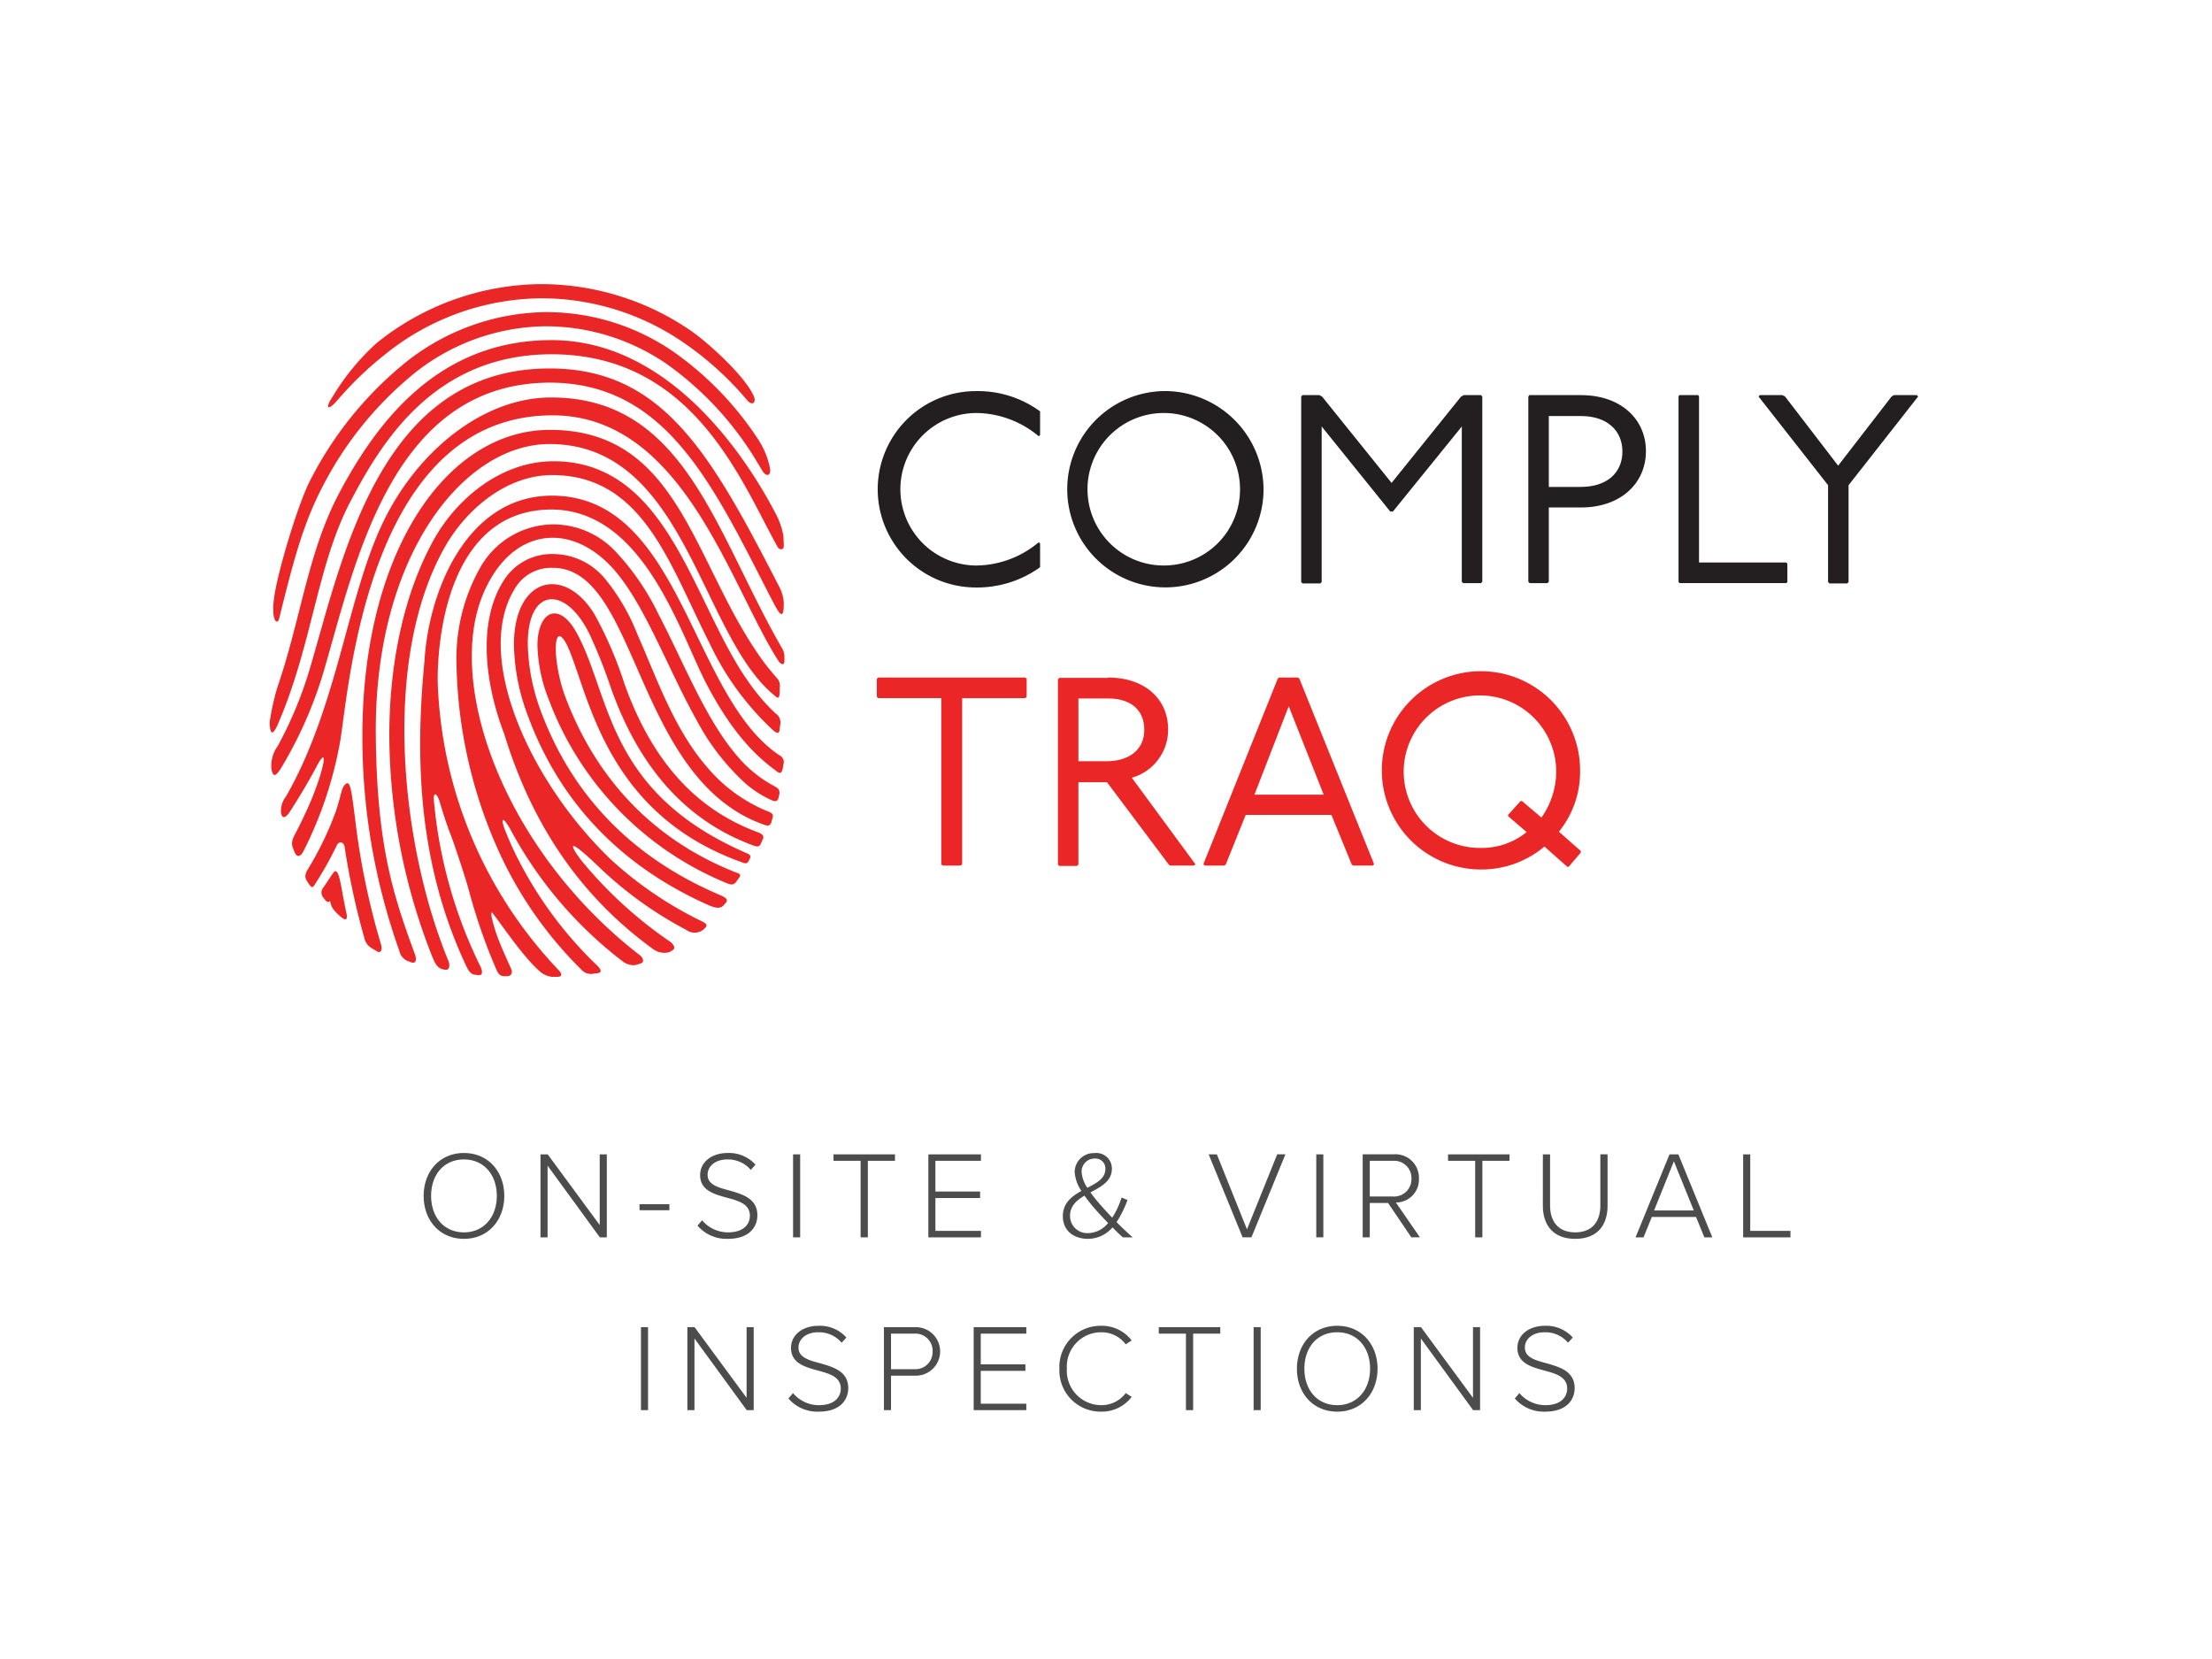 <svg xmlns="http://www.w3.org/2000/svg" width="320" height="240" viewBox="0 0 320 240">
  <defs>
    <clipPath id="a">
      <path fill="none" d="M0 0h241.982v100.209H0z" data-name="Rectangle 4629"/>
    </clipPath>
  </defs>
  <path fill="#fff" d="M0 0h320v240H0z"/>
  <g data-name="Group 8377">
    <g data-name="Group 7665">
      <g clip-path="url(#a)" data-name="Group 7664" transform="translate(39.009 41.101)">
        <path fill="#eb2627" d="M73.11 72.68a18.092 18.092 0 0 1-5.493-4.442c-4.569-5.32-7.729-13.521-11.375-20.5a36.339 36.339 0 0 0-6.222-9.079 12.439 12.439 0 0 0-8.944-3.9 12.229 12.229 0 0 0-10.694 6.394 26.686 26.686 0 0 0-3.354 13.618 68.691 68.691 0 0 0 6.319 27.725 57.359 57.359 0 0 0 11.713 16.64 1.849 1.849 0 0 0 1.7.635c.243-.049.486-.049.729-.1.778-.1.243-.781-.243-1.22a57.211 57.211 0 0 1-12.052-16.79c-.389-.83-.729-1.66-1.069-2.489-.826-2.05-.389-2.245.729-.244a59.247 59.247 0 0 0 16.138 18.987 2.572 2.572 0 0 0 1.993.586c.243-.1.486-.146.729-.244.486-.146.34-.781-.1-1.123C33.978 82 25.326 57.89 30.916 44.76c4.229-10.006 13.562-10.641 19.882-2.245 4.035 5.32 7.049 13.57 10.986 20.6a33.881 33.881 0 0 0 7 9.079 15.538 15.538 0 0 0 3.889 2.489c.486.2.826.2.972-.488.049-.146.049-.293.1-.439.045-.637-.149-.783-.635-1.076ZM60.568 6.492A38.341 38.341 0 0 0 39.277 0h-.1A38.357 38.357 0 0 0 15.46 8.542 34.03 34.03 0 0 0 9.041 16.4c-1.069 1.611-.583 1.952.729.439a49.654 49.654 0 0 1 6.951-6.687 36.413 36.413 0 0 1 22.507-8.1h.1A36.31 36.31 0 0 1 59.499 8.2a46.144 46.144 0 0 1 9.576 8.591c.632.781 1.312.488 1.021-.439-1.069-2.782-6.708-8.005-9.528-9.86" data-name="Path 25884"/>
        <path fill="#eb2627" d="M70.728 22.551a46.716 46.716 0 0 0-12.2-12.691 32.441 32.441 0 0 0-18.521-5.809h-.1a33.116 33.116 0 0 0-20.708 7.663A52.679 52.679 0 0 0 5.834 28.457c-1.7 3.27-4.715 13.228-5.2 16.986-.437 3.368.486 3.9.729 2.977s.437-1.806.681-2.733c1.411-5.516 2.817-11.036 5.54-16.254a51.323 51.323 0 0 1 12.833-16.108A30.9 30.9 0 0 1 39.91 6.101h.1a30.941 30.941 0 0 1 17.445 5.467A46.853 46.853 0 0 1 70.68 26.016c.194.293.34.586.535.879.583 1.074 1.361.879 1.167-.244a11.667 11.667 0 0 0-1.654-4.1Z" data-name="Path 25885"/>
        <path fill="#eb2627" d="M40.784 8.103c-16.333 0-25.229 11.715-30.819 22.307-4.472 8.542-5.493 18.207-8.847 27.92A34.728 34.728 0 0 0 0 63.403c.049 1.562.34 2.1 1.118.439 5.1-11.715 5.687-23.137 10.6-32.459 4.375-8.3 12.007-21.233 29.069-21.233 20.562 0 27.465 18.5 32.666 27.822.34.586.972.488.924-.146 0-.488-.049-.927-.049-1.367a10.89 10.89 0 0 0-1.028-3.072C69.8 26.603 58.673 8.103 40.784 8.103Z" data-name="Path 25886"/>
        <path fill="#eb2627" d="M73.742 43.833c-9.917-19.33-16.868-31.63-33.25-31.63-24.597 0-29.944 27.53-34.711 43.54a57.209 57.209 0 0 1-4.615 11.08 5 5 0 0 0-.924 3.173c.243 1.66.778.976 1.361.1a60.279 60.279 0 0 0 6.126-13.768c4.618-15.57 9.722-42.025 32.812-42.075 16.576.049 23.333 14.253 31.694 30.6 1.312 2.538 2.139 4.3 2.139 1.318a5.335 5.335 0 0 0-.632-2.338Z" data-name="Path 25887"/>
        <path fill="#eb2627" d="M74.034 52.521c-9.625-16.742-14-36.12-33.3-36.12-10.062 0-19.493 8.005-24.305 18.011-5.2 10.738-6.562 26.6-14.048 39.684a3.437 3.437 0 0 0-.729 2.489c.194.683.583.83 1.361-.39 1.459-2.294 2.772-4.494 3.793-6.443 1.75-3.319 1.118.293-.826 4.979a69.9 69.9 0 0 1-2.042 4.344c-.583 1.074-.924 1.708-.535 2.587.049.146.146.342.194.488.389.927.924.635 1.312-.146a57.182 57.182 0 0 0 5.25-15.62c1.264-6.882 3.694-47.4 30.77-47.4 18.909 0 25.666 24.7 32.715 35.583.243.342.778.732.826 0v-.586a2.481 2.481 0 0 0-.436-1.46Z" data-name="Path 25888"/>
        <path fill="#eb2627" d="M73.402 57.011a32.949 32.949 0 0 1-3.111-4.051C61.055 39.146 58.77 21.086 40.54 21.086c-14.972 0-27.125 17.67-27.125 44.272a91.935 91.935 0 0 0 5.347 31.093 2.045 2.045 0 0 0 1.458 1.562c.1.049.146.049.243.1.826.293.778-.586.535-1.22-3.111-8.444-5.493-15.668-5.639-31.532-.29-25.875 12.592-42.225 25.134-42.225 19.687 0 21.729 27.481 32.472 36.316.681.635.778.439.826-.488v-.586a1.6 1.6 0 0 0-.389-1.367M11.132 72.24c-.778.39-.729 1.66-1.6 4.149a46.479 46.479 0 0 1-3.937 8.151c-.486.781-.583 1.22-.146 1.9s.681 1.025.972.586a51.388 51.388 0 0 0 3.306-5.857c.292-.635 1.021-.488 1.118.244a107.433 107.433 0 0 0 2.868 13.228 2.214 2.214 0 0 0 1.118 1.464c.194.146.437.244.632.39.632.39.875-.146.632-1.025a106.669 106.669 0 0 1-3.743-18.207c-.442-3.363-.637-5.365-1.22-5.023Z" data-name="Path 25889"/>
        <path fill="#eb2627" d="M11.083 90.887c-.778-3.563-.924-5.955-1.6-5.955-.194 0-.729.927-1.7 2.343a1.117 1.117 0 0 0-.1 1.367c.34.439.681.976.972.635.049-.049.1 0 .146.2a2.454 2.454 0 0 0 .632 1.22 7.879 7.879 0 0 0 .924.879c.678.58.969.384.726-.689Zm62.075-28.8a28.9 28.9 0 0 1-3.743-4.344c-8.214-11.417-11.569-32.166-28.432-32.117-7.583.049-14 5.467-17.305 11.471-4.083 7.419-6.368 17.279-6.368 28.262a87.736 87.736 0 0 0 6.266 32.067c.292.683.632 1.513 1.507 1.708.1 0 .194.049.292.049.681.146.729-.732.486-1.269-6.854-16.6-9.771-43.491-.535-59.843 3.111-5.514 8.944-10.445 15.557-10.445h.049c13.173.049 16.965 13.081 22.7 24.308a40.87 40.87 0 0 0 9.236 12.642c.583.488.875.488.924-.244 0-.146.049-.342.049-.488a1.572 1.572 0 0 0-.682-1.756Z" data-name="Path 25890"/>
        <path fill="#eb2627" d="M73.79 68.19c-12.93-8.591-14.194-37.585-32.958-37.585-12.25 0-17.791 13.716-18.423 23.771-.292 3.124-.632 7.273-.632 12.154 0 9.03 1.167 20.452 6.66 32.118.243.488.583 1.22 1.312 1.269.194 0 .34.049.535.049.632.049.437-.781.243-1.171a68.251 68.251 0 0 1-6.757-23.966c-.146-1.416.389-1.318.826.049.486 1.66 1.021 3.319 1.653 4.93.437 1.123 2.139 6.248 2.576 7.907a81.468 81.468 0 0 0 3.986 11.471c.194.391.389.927 1.118.927h.535c.292 0 .778-.342.486-1.025-.632-1.416-1.264-2.782-1.8-4.149-.486-1.171-1.6-4.881-.826-3.856 2.09 2.782 4.424 6.248 6.708 8.3a3.182 3.182 0 0 0 1.847.83h.778c1.021-.049.292-.83.049-1.074a63.452 63.452 0 0 1-17.4-41.782c0-8.542 2.625-24.747 16.479-24.747 13.271.049 18.472 17.621 22.361 25.138 2.479 4.735 5.542 9.323 9.965 12.544.438.342.924.83 1.118-.244.049-.2.049-.39.1-.586a1.06 1.06 0 0 0-.539-1.272Z" data-name="Path 25891"/>
        <path fill="#eb2627" d="M71.992 76.243a22.508 22.508 0 0 1-8.653-6.3c-4.861-5.564-7.389-13.081-10.16-19.329a29.758 29.758 0 0 0-4.715-8.054 9.783 9.783 0 0 0-7.437-3.511 8.21 8.21 0 0 0-7.243 3.954c-3.646 5.857-2.722 14.546.146 22.063 3.306 10.738 9.285 22.209 21.486 31.093a2.747 2.747 0 0 0 2.382.488c.146-.1.292-.146.437-.244.632-.342.1-.976-.292-1.269a61.155 61.155 0 0 1-12.736-11.618c-1.167-1.464-3.257-4.686 2.771 1.123a55.465 55.465 0 0 0 12.3 8.786 2.009 2.009 0 0 0 2.674-.244c.681-.586-.292-.927-.583-1.074a54.792 54.792 0 0 1-13.076-8.932C37.625 71.949 29.407 53.79 35.486 44.028a6.075 6.075 0 0 1 5.493-2.979c12.3 0 11.764 30.214 30.236 37.048.729.293 1.167.39 1.361-.244.049-.2.1-.342.146-.537.243-.586-.049-.83-.729-1.074" data-name="Path 25892"/>
        <path fill="#eb2627" d="M70.68 79.318c-8.361-3.075-15.069-9.518-19.347-21.477a56.941 56.941 0 0 0-4.326-10.055c-4.327-7.127-11.667-5.467-11.667 4.388a30.2 30.2 0 0 0 1.9 9.957c5.444 15.034 16.09 23.234 26.4 27.774.729.293 1.556.537 2.042-.049.1-.146.243-.244.34-.391.34-.439-.1-.732-.729-1.025-10.208-4.3-20.805-12.2-26.2-27.041a29.332 29.332 0 0 1-1.75-9.274c-.049-8.3 5.493-8.591 8.944-1.464a76.118 76.118 0 0 1 3.101 7.813C53.812 70.921 61.054 77.95 69.999 81.22c.437.146.826.293 1.069-.293.1-.2.146-.342.243-.537.244-.486.098-.779-.631-1.072Z" data-name="Path 25893"/>
        <path fill="#eb2627" d="M44.478 50.568c-2.576-4.832-5.736-3.27-5.736 1.708a22.531 22.531 0 0 0 1.653 7.859 46.149 46.149 0 0 0 25.666 26.5c.632.244 1.021.39 1.458-.2a5.115 5.115 0 0 1 .389-.537c.243-.39.292-.537-.437-.781-10.208-4-19.639-11.861-24.743-25.528-1.847-5.028-1.8-11.422.292-7.37 3.111 6.638 5.3 24.406 25.472 31.483.389.146.583.146.826-.293l.146-.293c.194-.391.049-.586-.437-.781-20.271-8.777-19.639-22.688-24.549-31.767Z" data-name="Path 25894"/>
        <path fill="#eb2627" d="m109.318 56.914.194.2v2.587l-.194.2h-9.139v24.015l-.194.2H97.36l-.194-.2V59.891h-9.139l-.194-.2v-2.577l.194-.2Z" data-name="Path 25895"/>
        <path fill="#eb2627" d="M124.727 71.414a7.229 7.229 0 0 0 5.25-6.98c0-4.442-3.4-7.517-8.7-7.517v.049h-7.048l-.194.2v26.8l.194.2h2.576l.194-.2v-11.91h4.134l8.9 11.861.194.2h3.5l.194-.2Zm-3.646-2.392h-4.083v-9.079h4.278c3.354 0 5.25 1.708 5.25 4.539 0 2.977-2.333 4.539-5.444 4.539" data-name="Path 25896"/>
        <path fill="#eb2627" d="m148.981 57.114-.194-.2h-2.771l-.194.2-10.743 26.8.194.2h2.868l.194-.2 2.868-7.126h12.4l2.917 7.126.194.2h2.867l.194-.2Zm-6.514 16.742 4.958-12.789 5.056 12.789Z" data-name="Path 25897"/>
        <path fill="#eb2627" d="M186.511 79.22a13.738 13.738 0 0 0 3.062-8.737 14.341 14.341 0 1 0-14.34 14.2 14.136 14.136 0 0 0 9.187-3.319l3.306 2.929h.194l1.75-2.05v-.244Zm-2.528-2.05-2.819-2.392h-.194l-1.8 2v.2l2.674 2.294a10.263 10.263 0 0 1-6.611 2.294 11.032 11.032 0 1 1 10.889-11.031 11.613 11.613 0 0 1-2.139 6.638" data-name="Path 25898"/>
        <path fill="#231f20" d="M111.262 22.014a14.241 14.241 0 0 0-9.09-3.368 11.032 11.032 0 0 0 0 22.063 14.241 14.241 0 0 0 9.09-3.368l.194.2v3.417a15.6 15.6 0 0 1-9.285 2.929 14.204 14.204 0 1 1 0-28.408 15.275 15.275 0 0 1 9.285 2.929v3.417Z" data-name="Path 25899"/>
        <path fill="#231f20" d="M129.442 15.473a14.2 14.2 0 1 0 14.34 14.2 14.293 14.293 0 0 0-14.34-14.2m.049 25.235a11.032 11.032 0 1 1 10.888-11.035 10.987 10.987 0 0 1-10.889 11.031" data-name="Path 25900"/>
        <path fill="#231f20" d="m151.852 16.059.389.2 10.062 12.5 10.062-12.5.389-.2h2.479l.194.2v26.8l-.194.2h-2.576l-.194-.2V20.598l-9.965 12.3h-.389l-9.917-12.3v22.5l-.194.2h-2.576l-.194-.2V16.259l.194-.2Z" data-name="Path 25901"/>
        <path fill="#231f20" d="M189.719 16.059h-7.486l-.146.2v26.8l.194.2h2.576l.194-.2V32.313h4.667c5.687 0 9.382-3.466 9.382-8.151 0-4.637-3.646-8.1-9.382-8.1m0 13.277h-4.667V19.085h4.667c3.694 0 5.979 2.05 5.979 5.125 0 3.124-2.285 5.125-5.979 5.125" data-name="Path 25902"/>
        <path fill="#231f20" d="m206.635 16.059.146.146v24.064h12.635l.146.2v2.636l-.146.146h-15.454l-.146-.146v-26.9l.146-.146Z" data-name="Path 25903"/>
        <path fill="#231f20" d="m218.837 16.059.389.2 7.68 10.006 7.73-10.006.34-.2h3.31l.194.2-10.066 12.833V43.1l-.194.2h-2.576l-.194-.2V29.092l-10.064-12.833.194-.2Z" data-name="Path 25904"/>
      </g>
    </g>
    <path fill="#4c4c4c" d="M61.288 173.006c0 3.51 2.3 6.21 5.832 6.21 3.51 0 5.832-2.7 5.832-6.21S70.63 166.8 67.12 166.8c-3.528 0-5.832 2.7-5.832 6.206Zm10.584 0c0 3.024-1.872 5.274-4.752 5.274-2.916 0-4.752-2.25-4.752-5.274 0-3.06 1.836-5.274 4.752-5.274 2.88 0 4.752 2.214 4.752 5.274ZM87.784 179v-12.006h-1.026v10.224l-7.524-10.224H78.19V179h1.026v-10.368L86.776 179Zm9.054-3.924v-.864h-4.32v.864Zm4.068 2.232a5.522 5.522 0 0 0 4.394 1.908c3.24 0 4.266-1.854 4.266-3.4 0-2.43-2.124-3.042-4.068-3.6-1.638-.432-3.132-.846-3.132-2.268 0-1.3 1.206-2.214 2.808-2.214a4.3 4.3 0 0 1 3.436 1.51l.684-.756a5.157 5.157 0 0 0-4.068-1.688c-2.178 0-3.942 1.242-3.942 3.2 0 2.214 2.016 2.754 3.906 3.276 1.692.45 3.294.918 3.294 2.61 0 1.026-.7 2.394-3.168 2.394a4.893 4.893 0 0 1-3.744-1.746Zm14.85 1.692v-12.006h-1.026V179Zm9.792 0v-11.07h3.924v-.936h-8.892v.936h3.92V179Zm16.362 0v-.936h-6.588v-4.752h6.462v-.936h-6.462v-4.446h6.588v-.936h-7.61V179Zm19.62-2.2a15.979 15.979 0 0 0 1.584-3.2l-.864-.36a11.6 11.6 0 0 1-1.35 2.916 53.93 53.93 0 0 1-1.62-1.764 22.126 22.126 0 0 1-1.53-1.89c1.53-.828 3.1-1.62 3.1-3.42a2.244 2.244 0 0 0-2.538-2.268 2.748 2.748 0 0 0-2.844 2.736 5.551 5.551 0 0 0 .972 2.736c-1.386.774-2.682 1.746-2.682 3.654 0 2.16 1.638 3.276 3.636 3.276a4.663 4.663 0 0 0 3.546-1.656c.54.558 1.08 1.08 1.494 1.44h1.422a53.326 53.326 0 0 1-2.326-2.2Zm-5.058-7.236a1.881 1.881 0 0 1 1.872-1.962 1.44 1.44 0 0 1 1.566 1.512c0 1.35-1.242 2.016-2.61 2.718a4.738 4.738 0 0 1-.828-2.264Zm.99 8.82a2.479 2.479 0 0 1-2.664-2.5c0-1.422.954-2.232 2.088-2.916a23.624 23.624 0 0 0 1.62 2.032c.36.432 1.062 1.17 1.8 1.926a3.821 3.821 0 0 1-2.844 1.462Zm23.58.612 4.914-12.006h-1.188l-4.374 10.854-4.356-10.85h-1.188L179.764 179Zm10.4 0v-12.002h-1.022V179Zm13.968 0-3.474-5.04a3.308 3.308 0 0 0 3.334-3.456 3.4 3.4 0 0 0-3.654-3.51h-4.482V179h1.026v-4.968h2.646l3.366 4.968Zm-1.22-8.496a2.514 2.514 0 0 1-2.664 2.592h-3.366v-5.162h3.366a2.5 2.5 0 0 1 2.664 2.57Zm10.26 8.5v-11.07h3.924v-.936h-8.892v.936h3.924V179Zm8.748-4.608c0 2.952 1.6 4.824 4.68 4.824 3.1 0 4.68-1.854 4.68-4.824v-7.4h-1.044v7.38c0 2.43-1.26 3.906-3.636 3.906-2.358 0-3.636-1.476-3.636-3.906v-7.378H223.2ZM247.714 179l-4.914-12.006h-1.278L236.608 179h1.152l1.206-2.952h6.39l1.206 2.952Zm-2.682-3.888h-5.742l2.862-7.112ZM259.018 179v-.936H253.2v-11.07h-1.026V179ZM93.751 204v-12.006h-1.026V204Zm15.282 0v-12.006h-1.026v10.224l-7.524-10.224h-1.044V204h1.026v-10.368l7.56 10.368Zm5.022-1.692a5.522 5.522 0 0 0 4.392 1.908c3.24 0 4.266-1.854 4.266-3.4 0-2.43-2.124-3.042-4.068-3.6-1.638-.432-3.132-.846-3.132-2.268 0-1.3 1.206-2.214 2.808-2.214a4.3 4.3 0 0 1 3.438 1.512l.684-.756a5.157 5.157 0 0 0-4.068-1.69c-2.178 0-3.942 1.242-3.942 3.2 0 2.214 2.016 2.754 3.906 3.276 1.692.45 3.294.918 3.294 2.61 0 1.026-.7 2.394-3.168 2.394a4.893 4.893 0 0 1-3.744-1.746ZM128.9 204v-4.986h3.474a3.512 3.512 0 1 0 0-7.02h-4.5V204Zm6.012-8.5a2.486 2.486 0 0 1-2.646 2.574H128.9v-5.144h3.366a2.486 2.486 0 0 1 2.651 2.57Zm13.559 8.5v-.936h-6.588v-4.752h6.462v-.936h-6.462v-4.446h6.588v-.936h-7.614V204Zm10.836.216a5.4 5.4 0 0 0 4.41-2.142l-.864-.54a4.381 4.381 0 0 1-3.546 1.746 4.988 4.988 0 0 1-4.968-5.274 4.967 4.967 0 0 1 4.968-5.274 4.381 4.381 0 0 1 3.546 1.746l.864-.558a5.436 5.436 0 0 0-4.41-2.124 5.956 5.956 0 0 0-6.048 6.21 5.956 5.956 0 0 0 6.048 6.21Zm13.3-.216v-11.07h3.924v-.936h-8.892v.936h3.924V204Zm9.774 0v-12.006h-1.026V204Zm5.238-5.994c0 3.51 2.3 6.21 5.832 6.21 3.51 0 5.832-2.7 5.832-6.21s-2.322-6.21-5.832-6.21c-3.526.004-5.83 2.704-5.83 6.21Zm10.584 0c0 3.024-1.872 5.274-4.752 5.274-2.916 0-4.752-2.25-4.752-5.274 0-3.06 1.836-5.274 4.752-5.274 2.882 0 4.754 2.214 4.754 5.274ZM214.117 204v-12.006h-1.026v10.224l-7.524-10.224h-1.044V204h1.026v-10.368l7.56 10.368Zm5.022-1.692a5.522 5.522 0 0 0 4.392 1.908c3.24 0 4.266-1.854 4.266-3.4 0-2.43-2.124-3.042-4.068-3.6-1.638-.432-3.132-.846-3.132-2.268 0-1.3 1.206-2.214 2.808-2.214a4.3 4.3 0 0 1 3.438 1.512l.684-.756a5.157 5.157 0 0 0-4.068-1.692c-2.178 0-3.942 1.242-3.942 3.2 0 2.214 2.016 2.754 3.906 3.276 1.692.45 3.294.918 3.294 2.61 0 1.026-.7 2.394-3.168 2.394a4.893 4.893 0 0 1-3.744-1.746Z" data-name="Path 26180"/>
  </g>
</svg>

